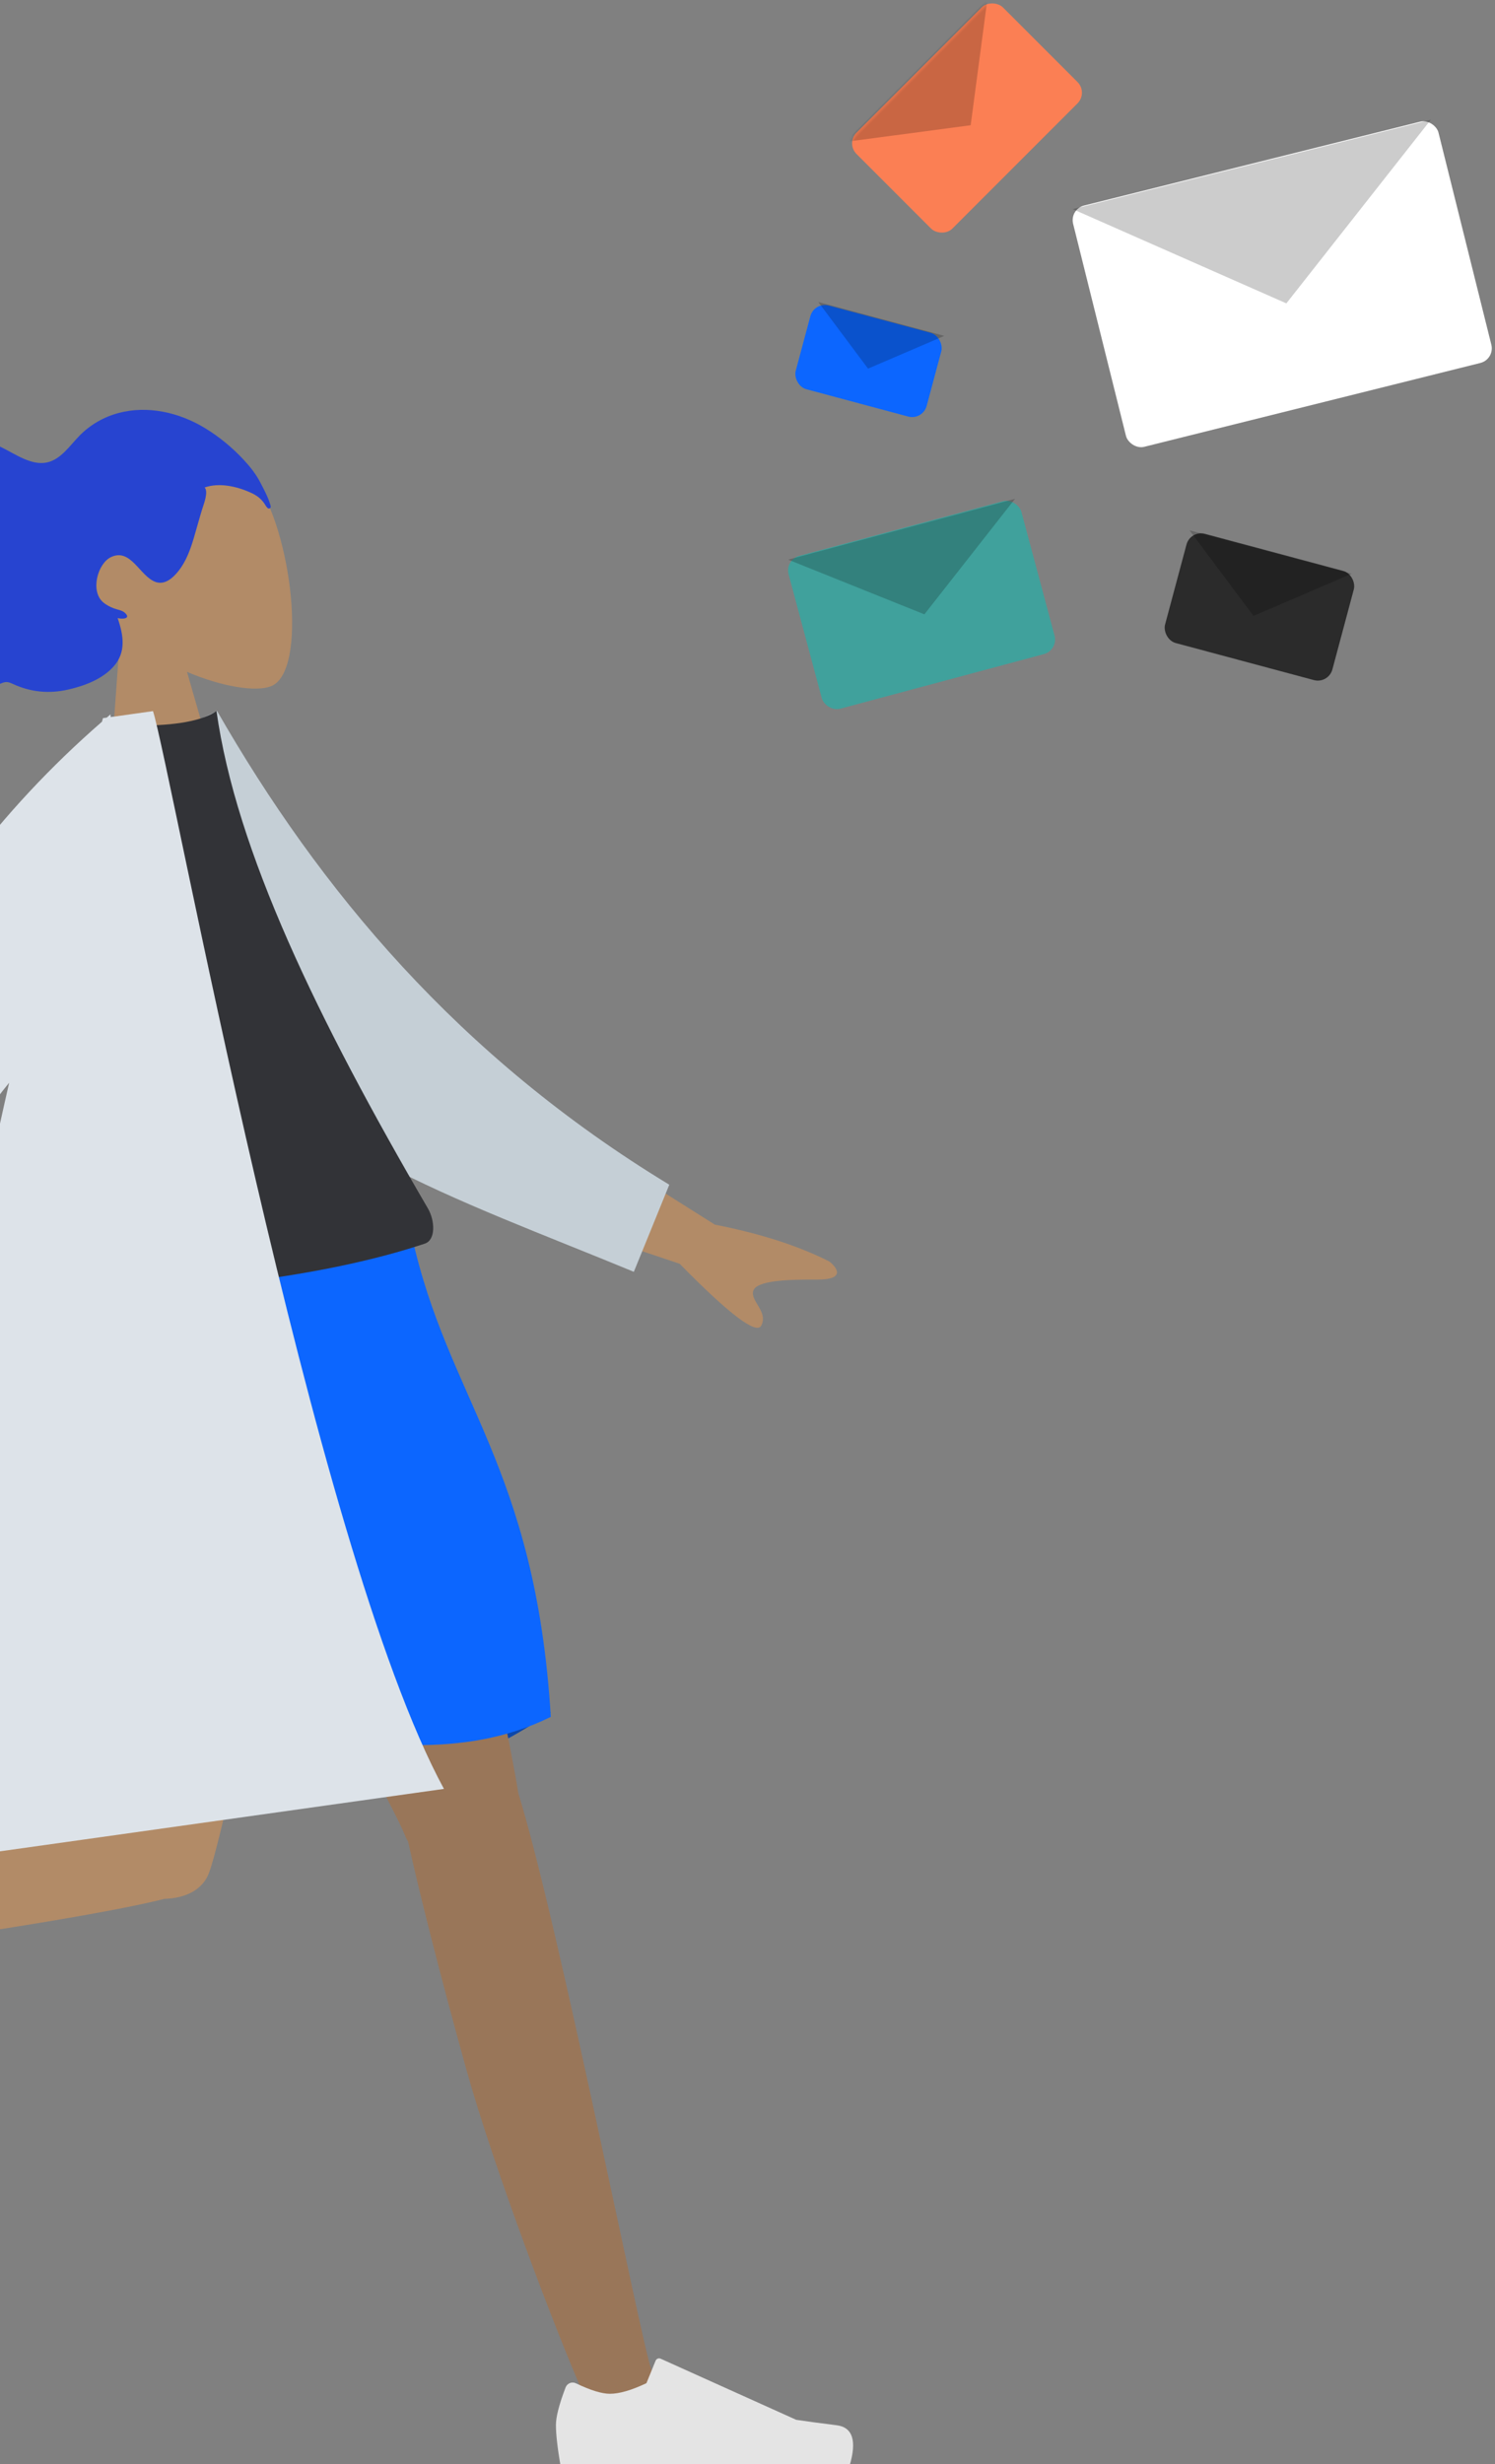 <?xml version="1.0" encoding="UTF-8"?>
<svg width="397px" height="654px" viewBox="0 0 397 654" version="1.1" xmlns="http://www.w3.org/2000/svg" xmlns:xlink="http://www.w3.org/1999/xlink">
    <rect x="0" y="0" width="397" height="654" fill="#808080" stroke="none"/>
    <!-- Generator: Sketch 52.3 (67297) - http://www.bohemiancoding.com/sketch -->
    <title>Group</title>
    <desc>Created with Sketch.</desc>
    <defs>
        <rect id="path-1" x="0.354" y="0.523" width="55" height="36" rx="4"></rect>
    </defs>
    <g id="Page-1" stroke="none" stroke-width="1" fill="none" fill-rule="evenodd">
        <g id="Login" transform="translate(0, -180)">
            <g id="Group" transform="translate(-138, 178)">
                <g id="Image" transform="translate(478.498, 77.437) rotate(-14) translate(-478.498, -77.437) translate(428.498, 44.437)">
                    <path d="M49.828,53.607 C49.826,53.612 49.824,53.617 49.821,53.623 C49.824,53.618 49.828,53.598 49.828,53.607" id="Fill-35" fill="#C5CFD6"></path>
                    <path d="M49.823,53.614 C49.823,53.615 49.822,53.617 49.822,53.619 C49.822,53.614 49.831,53.599 49.823,53.614" id="Fill-37" fill="#C5CFD6"></path>
                    <path d="M49.858,53.53 C49.851,53.55 49.842,53.569 49.834,53.589 C49.838,53.579 49.842,53.571 49.846,53.561 C49.742,53.821 49.808,53.652 49.858,53.53" id="Fill-39" fill="#C5CFD6"></path>
                    <path d="M49.836,53.59 C49.832,53.599 49.828,53.609 49.824,53.618 C49.795,53.674 49.836,53.59 49.836,53.59" id="Fill-41" fill="#C5CFD6"></path>
                    <polygon id="Fill-43" fill="#C5CFD6" points="49.825 53.614 49.825 53.614 49.825 53.613"></polygon>
                    <path d="M49.824,53.615 C49.824,53.614 49.824,53.614 49.825,53.613 C49.824,53.614 49.824,53.614 49.824,53.615" id="Fill-45" fill="#C5CFD6"></path>
                    <path d="M49.819,53.622 C49.813,53.634 49.847,53.576 49.819,53.622" id="Fill-47" fill="#C5CFD6"></path>
                    <path d="M49.824,53.615 L49.826,53.613 C49.825,53.614 49.825,53.615 49.824,53.615" id="Fill-49" fill="#C5CFD6"></path>
                    <rect id="Photo-Background" fill="#FFFFFF" x="0" y="-2.27373675e-13" width="100" height="66" rx="4"></rect>
                    <g id="icons8-night_landscape" transform="translate(49.5, 19.5) scale(1, -1) translate(-49.5, -19.5) " fill="#000000" fill-opacity="0.2">
                        <polygon id="Mountains" points="49.837 0.807 0.837 38.807 98.837 38.807"></polygon>
                    </g>
                </g>
                <g id="Image-Copy" transform="translate(368.975, 97.7) rotate(-345) translate(-368.975, -97.7) translate(350.475, 85.7)">
                    <path d="M17.603,19.606 C17.601,19.611 17.599,19.616 17.596,19.622 C17.599,19.617 17.603,19.597 17.603,19.606" id="Fill-35" fill="#C5CFD6"></path>
                    <path d="M17.598,19.614 C17.598,19.615 17.597,19.617 17.597,19.619 C17.597,19.614 17.606,19.599 17.598,19.614" id="Fill-37" fill="#C5CFD6"></path>
                    <path d="M17.633,19.529 C17.626,19.549 17.617,19.568 17.609,19.588 C17.613,19.578 17.617,19.57 17.621,19.56 C17.517,19.82 17.583,19.651 17.633,19.529" id="Fill-39" fill="#C5CFD6"></path>
                    <path d="M17.611,19.59 C17.607,19.599 17.603,19.609 17.599,19.618 C17.57,19.674 17.611,19.59 17.611,19.59" id="Fill-41" fill="#C5CFD6"></path>
                    <polygon id="Fill-43" fill="#C5CFD6" points="17.6 19.614 17.6 19.614 17.6 19.613"></polygon>
                    <path d="M17.599,19.614 C17.599,19.613 17.599,19.613 17.6,19.612 C17.599,19.613 17.599,19.613 17.599,19.614" id="Fill-45" fill="#C5CFD6"></path>
                    <path d="M17.594,19.621 C17.588,19.633 17.622,19.575 17.594,19.621" id="Fill-47" fill="#C5CFD6"></path>
                    <path d="M17.599,19.614 L17.601,19.612 C17.6,19.613 17.6,19.614 17.599,19.614" id="Fill-49" fill="#C5CFD6"></path>
                    <rect id="Photo-Background" fill="#0C66FF" x="0.203" y="0.705" width="36" height="23" rx="4"></rect>
                    <g id="icons8-night_landscape" transform="translate(18.487, 7.47) scale(1, -1) translate(-18.487, -7.47) translate(0.987, 0.47)" fill="#000000" fill-opacity="0.2">
                        <polygon id="Mountains" points="17.619 0.29 0.296 13.931 34.942 13.931"></polygon>
                    </g>
                </g>
                <g id="Image-Copy-2" transform="translate(472.194, 162.504) rotate(-345) translate(-472.194, -162.504) translate(448.194, 147.004)">
                    <path d="M23.477,26.075 C23.475,26.08 23.473,26.085 23.47,26.091 C23.473,26.086 23.477,26.066 23.477,26.075" id="Fill-35" fill="#C5CFD6"></path>
                    <path d="M23.473,26.082 C23.473,26.083 23.472,26.085 23.472,26.087 C23.472,26.082 23.481,26.067 23.473,26.082" id="Fill-37" fill="#C5CFD6"></path>
                    <path d="M23.508,25.998 C23.501,26.018 23.492,26.037 23.484,26.057 C23.488,26.047 23.492,26.039 23.496,26.029 C23.392,26.289 23.458,26.12 23.508,25.998" id="Fill-39" fill="#C5CFD6"></path>
                    <path d="M23.485,26.058 C23.481,26.067 23.477,26.077 23.473,26.086 C23.444,26.142 23.485,26.058 23.485,26.058" id="Fill-41" fill="#C5CFD6"></path>
                    <polygon id="Fill-43" fill="#C5CFD6" points="23.474 26.082 23.474 26.082 23.474 26.081"></polygon>
                    <path d="M23.473,26.082 C23.473,26.081 23.473,26.081 23.474,26.08 C23.473,26.081 23.473,26.081 23.473,26.082" id="Fill-45" fill="#C5CFD6"></path>
                    <path d="M23.469,26.09 C23.463,26.102 23.497,26.044 23.469,26.09" id="Fill-47" fill="#C5CFD6"></path>
                    <path d="M23.473,26.082 L23.475,26.08 C23.474,26.081 23.474,26.082 23.473,26.082" id="Fill-49" fill="#C5CFD6"></path>
                    <rect id="Photo-Background" fill="#2B2B2B" x="1.396" y="0.999" width="46" height="30" rx="4"></rect>
                    <g id="icons8-night_landscape" transform="translate(23.326, 10.074) scale(1, -1) translate(-23.326, -10.074) translate(0.826, 1.074)" fill="#000000" fill-opacity="0.2">
                        <polygon id="Mountains" points="22.653 0.373 0.381 17.911 44.926 17.911"></polygon>
                    </g>
                </g>
                <g id="Image-Copy-3" transform="translate(394.88, 33.201) rotate(-45) translate(-394.88, -33.201) translate(366.88, 14.701)">
                    <path d="M26.796,30.89 C26.794,30.895 26.792,30.9 26.789,30.906 C26.792,30.901 26.796,30.881 26.796,30.89" id="Fill-35" fill="#C5CFD6"></path>
                    <path d="M26.792,30.898 C26.792,30.899 26.791,30.901 26.791,30.903 C26.791,30.898 26.8,30.883 26.792,30.898" id="Fill-37" fill="#C5CFD6"></path>
                    <path d="M26.826,30.813 C26.819,30.833 26.81,30.852 26.802,30.872 C26.806,30.862 26.81,30.854 26.814,30.844 C26.71,31.104 26.776,30.935 26.826,30.813" id="Fill-39" fill="#C5CFD6"></path>
                    <path d="M26.804,30.873 C26.8,30.882 26.796,30.892 26.792,30.901 C26.763,30.957 26.804,30.873 26.804,30.873" id="Fill-41" fill="#C5CFD6"></path>
                    <polygon id="Fill-43" fill="#C5CFD6" points="26.793 30.897 26.793 30.897 26.793 30.896"></polygon>
                    <path d="M26.792,30.898 C26.792,30.897 26.792,30.897 26.793,30.896 C26.792,30.897 26.792,30.897 26.792,30.898" id="Fill-45" fill="#C5CFD6"></path>
                    <path d="M26.788,30.905 C26.782,30.917 26.816,30.859 26.788,30.905" id="Fill-47" fill="#C5CFD6"></path>
                    <path d="M26.792,30.898 L26.794,30.896 C26.793,30.897 26.793,30.898 26.792,30.898" id="Fill-49" fill="#C5CFD6"></path>
                    <g id="icons8-night_landscape" transform="translate(-0, -0)">
                        <mask id="mask-2" fill="white">
                            <use xlink:href="#path-1"></use>
                        </mask>
                        <use id="Mask" fill="#FB7F54" xlink:href="#path-1"></use>
                        <g mask="url(#mask-2)" fill="#000000" fill-opacity="0.2" id="Mountains">
                            <g transform="translate(27, 10.5) scale(1, -1) translate(-27, -10.5) ">
                                <polygon points="27.184 0.435 0.457 20.896 53.911 20.896"></polygon>
                            </g>
                        </g>
                    </g>
                </g>
                <g id="Image-Copy-4" transform="translate(382.957, 162.5) rotate(-15) translate(-382.957, -162.5) translate(350.457, 141)">
                    <path d="M31.186,35.181 C31.184,35.186 31.182,35.191 31.179,35.197 C31.182,35.192 31.186,35.172 31.186,35.181" id="Fill-35" fill="#C5CFD6"></path>
                    <path d="M31.181,35.189 C31.181,35.19 31.18,35.192 31.18,35.194 C31.18,35.189 31.189,35.174 31.181,35.189" id="Fill-37" fill="#C5CFD6"></path>
                    <path d="M31.216,35.104 C31.209,35.124 31.2,35.143 31.192,35.163 C31.196,35.153 31.2,35.145 31.204,35.135 C31.1,35.395 31.166,35.226 31.216,35.104" id="Fill-39" fill="#C5CFD6"></path>
                    <path d="M31.194,35.164 C31.19,35.173 31.186,35.183 31.182,35.192 C31.153,35.248 31.194,35.164 31.194,35.164" id="Fill-41" fill="#C5CFD6"></path>
                    <polygon id="Fill-43" fill="#C5CFD6" points="31.183 35.188 31.183 35.188 31.183 35.187"></polygon>
                    <path d="M31.182,35.189 C31.182,35.188 31.182,35.188 31.183,35.187 C31.182,35.188 31.182,35.188 31.182,35.189" id="Fill-45" fill="#C5CFD6"></path>
                    <path d="M31.177,35.196 C31.171,35.208 31.205,35.15 31.177,35.196" id="Fill-47" fill="#C5CFD6"></path>
                    <path d="M31.182,35.189 L31.184,35.187 C31.183,35.188 31.183,35.189 31.182,35.189" id="Fill-49" fill="#C5CFD6"></path>
                    <rect id="Photo-Background" fill="#40A19C" x="0.262" y="0.501" width="64" height="42" rx="4"></rect>
                    <g id="icons8-night_landscape" transform="translate(32.659, 12.092) scale(1, -1) translate(-32.659, -12.092) translate(1.159, 0.092)" fill="#000000" fill-opacity="0.2">
                        <polygon id="Mountains" points="31.182 0 -3.63797881e-12 23.385 62.364 23.385"></polygon>
                    </g>
                </g>
                <g id="Humaaan" transform="translate(0, 66)">
                    <g id="Head/Front/Wavy-Copy" transform="translate(175.123, 83.922) rotate(-8) translate(-175.123, -83.922) translate(82.19, 13.028)">
                        <g id="Head" stroke-width="1" transform="translate(73.853, 42.327)" fill="#B28B67">
                            <path d="M11.3,47.092 C4.998,39.707 0.733,30.657 1.445,20.516 C3.499,-8.704 44.241,-2.276 52.167,12.471 C60.092,27.219 59.15,64.628 48.907,67.264 C44.823,68.315 36.121,65.74 27.265,60.41 L32.824,99.673 L0,99.673 L11.3,47.092 Z"></path>
                        </g>
                        <path d="M129.118,61.42 C128.793,59.508 127.999,57.386 127.357,55.577 C126.531,53.246 125.28,51.143 123.903,49.162 C121.312,45.432 118.202,42.064 114.77,39.269 C108.499,34.162 100.517,31.217 92.668,32.173 C88.705,32.656 84.858,34.165 81.584,36.677 C78.625,38.947 75.78,42.288 71.949,42.528 C67.781,42.789 63.96,39.116 60.617,36.848 C56.848,34.29 52.838,32.427 48.433,31.703 C41.053,30.49 34.12,32.979 29.034,39.023 C23.622,45.456 19.688,54.889 23.242,63.412 C23.903,64.996 24.753,66.332 25.973,67.439 C27.091,68.454 28.8,69.534 29.253,71.156 C29.735,72.88 28.296,75.104 27.738,76.66 C26.938,78.889 26.282,81.229 26.515,83.651 C26.899,87.63 29.403,91.428 32.048,94.043 C34.739,96.704 38.051,98.23 41.589,98.933 C43.951,99.403 46.365,99.662 48.766,99.486 C49.958,99.398 51.009,99.068 52.164,98.805 C53.287,98.549 53.914,98.847 54.867,99.462 C59.293,102.318 64.052,103.423 69.162,102.999 C73.475,102.64 78.446,101.596 81.965,98.646 C85.872,95.37 85.794,90.851 84.875,86.024 C85.849,86.506 88.544,86.804 86.933,84.883 C86.295,84.122 85.09,83.813 84.271,83.365 C83.318,82.844 82.35,82.171 81.61,81.321 C78.622,77.889 81.64,70.904 85.396,69.754 C90.977,68.044 92.227,75.923 96.21,77.961 C98.501,79.133 100.897,77.531 102.613,75.896 C104.912,73.705 106.479,70.802 107.831,67.848 C108.946,65.416 109.983,62.949 111.118,60.529 C111.648,59.399 113.484,56.204 112.562,54.926 C116.56,54.13 121.012,55.788 124.454,57.963 C125.877,58.862 126.962,59.853 127.721,61.44 C127.883,61.78 128.237,62.791 128.682,62.833 C129.509,62.91 129.2,61.9 129.118,61.42" id="hair" fill="#2744D0"></path>
                    </g>
                    <g id="Bottom/Standing/Skirt" transform="translate(0, 264)">
                        <path d="M133.124,133.794 C165.909,142.946 194.196,147.522 217.983,147.522 C241.77,147.522 263.865,140.475 284.267,126.381 C252.183,116.987 225.761,112.29 205,112.29 C184.239,112.29 160.28,119.458 133.124,133.794 Z" id="Skirt-Shadow" fill="#0D47AA"></path>
                        <path d="M246.365,160.714 C246.049,160.24 245.782,159.724 245.57,159.165 C241.187,147.598 170.993,22.814 164,0 L243.029,0 C248.346,17.346 272.277,126.198 275.645,147.916 C286.271,182.174 308.15,293.121 310.943,300.807 C313.881,308.892 297.349,317.316 292.943,307.375 C285.934,291.559 269.231,247.794 261.795,221.072 C254.823,196.02 249.146,173.482 246.365,160.714 Z" id="Leg" fill="#997659"></path>
                        <path d="M181.708,175.949 C149.616,184.045 32.232,198.68 24.176,200.975 C15.889,203.336 8.624,186.289 18.866,182.596 C35.164,176.72 80.072,163.144 107.299,157.604 C129.2,153.148 149.184,149.512 162.601,147.382 C161.464,109.767 156.268,19.497 159.674,1.42108547e-14 L229.6,1.42108547e-14 C226.334,18.696 198.727,155.113 193.596,168.768 C191.968,173.643 187.109,175.797 181.708,175.949 Z" id="Leg" fill="#B28B67"></path>
                        <g id="Accessories/Shoe/Flat-Sneaker" transform="translate(33.483, 214.151) rotate(80) translate(-33.483, -214.151) translate(-8.2, 186.87)" fill="#E4E4E4">
                            <path d="M3.929,34.17 C2.217,38.658 1.361,41.983 1.361,44.145 C1.361,46.625 1.769,50.243 2.587,55 C5.433,55 31.014,55 79.33,55 C81.325,48.337 80.173,44.741 75.877,44.209 C71.58,43.678 68.011,43.198 65.169,42.77 L29.166,26.551 C28.662,26.324 28.07,26.548 27.843,27.052 C27.838,27.063 27.833,27.074 27.829,27.085 L25.394,33.053 C21.417,34.929 18.184,35.866 15.697,35.866 C13.553,35.866 10.541,34.937 6.662,33.079 L6.662,33.079 C5.665,32.602 4.471,33.023 3.994,34.019 C3.97,34.068 3.949,34.119 3.929,34.17 Z" id="shoe"></path>
                        </g>
                        <g id="Accessories/Shoe/Flat-Sneaker" transform="translate(284.267, 271.439)" fill="#E4E4E4">
                            <path d="M3.929,34.17 C2.217,38.658 1.361,41.983 1.361,44.145 C1.361,46.625 1.769,50.243 2.587,55 C5.433,55 31.014,55 79.33,55 C81.325,48.337 80.173,44.741 75.877,44.209 C71.58,43.678 68.011,43.198 65.169,42.77 L29.166,26.551 C28.662,26.324 28.07,26.548 27.843,27.052 C27.838,27.063 27.833,27.074 27.829,27.085 L25.394,33.053 C21.417,34.929 18.184,35.866 15.697,35.866 C13.553,35.866 10.541,34.937 6.662,33.079 L6.662,33.079 C5.665,32.602 4.471,33.023 3.994,34.019 C3.97,34.068 3.949,34.119 3.929,34.17 Z" id="shoe"></path>
                        </g>
                        <path d="M159.9,5.32907052e-15 C190.714,-8.799 219.87,-8.799 247.367,5.32907052e-15 C256.933,43.563 280.179,60.854 284.267,127.643 C237.8,150.687 180.4,111.209 132.567,133.681 C118.9,102.248 138.033,26.55 159.9,5.32907052e-15 Z" id="Skirt" fill="#0C66FF"></path>
                    </g>
                    <g id="Body/Lab-Coat" transform="translate(198.543, 250.655) rotate(-8) translate(-198.543, -250.655) translate(23.609, 123.183)">
                        <path d="M260.256,120.832 L301.527,155.73 C313.104,159.728 322.685,164.367 330.27,169.645 C332.021,171.475 334.04,175.075 326.326,173.939 C318.612,172.803 310.447,171.955 309.192,174.518 C307.937,177.082 312.409,180.565 309.996,183.974 C308.388,186.247 301.992,179.82 290.809,164.696 L248.977,143.873 L260.256,120.832 Z M73.373,105.731 L97.588,109.238 C71.595,165.488 57.66,195.236 55.783,198.482 C51.559,205.787 56.527,218.51 58.469,225.245 C48.654,228.071 51.789,212.948 39.379,216.72 C28.052,220.163 18.705,227.968 7.487,218.687 C6.108,217.546 4.946,213.814 9.33,211.64 C20.252,206.224 36.287,196.313 38.779,192.66 C42.179,187.678 53.71,158.702 73.373,105.731 Z" id="Skin" fill="#B28B67"></path>
                        <path d="M168.153,12.573 L182.669,6.335 C207.366,55.082 241.883,101.318 296.02,138.186 L285.407,160.779 C238.72,138.574 194.913,121.985 174.431,84.33 C167.557,71.692 169.06,28.324 168.153,12.573 Z" id="Coat-Back" fill="#C5CFD6" transform="translate(232.087, 83.557) rotate(5) translate(-232.087, -83.557) "></path>
                        <path d="M123.047,150 C166.029,154.545 199.861,154.545 224.542,150 C227.6,149.437 228.082,144.331 226.664,140.865 C204.581,86.897 189.438,39.807 189.438,2.322 C185.386,4.359 178.295,4.665 168.164,3.238 C140.938,41.867 128.423,86.19 123.047,150 Z" id="Shirt" fill="#323337"></path>
                        <path d="M161.396,8.21565038e-14 L172.742,7.51620988e-14 C175.384,15.498 183.717,225.358 209.44,294.008 L70.253,294.008 C73.271,231.119 97.074,155.574 121.187,92.357 C99.865,111.817 81.282,144.792 65.436,191.281 L39.365,184.606 C58.75,101.292 98.605,40.057 158.93,0.899 C159.061,0.598 159.191,0.298 159.321,8.33777491e-14 L160.325,8.27116153e-14 C160.694,-0.237 161.065,-0.472 161.436,-0.707 L161.396,8.06021916e-14 Z" id="Coat-Front" fill="#DDE3E9"></path>
                    </g>
                </g>
            </g>
        </g>
    </g>
</svg>